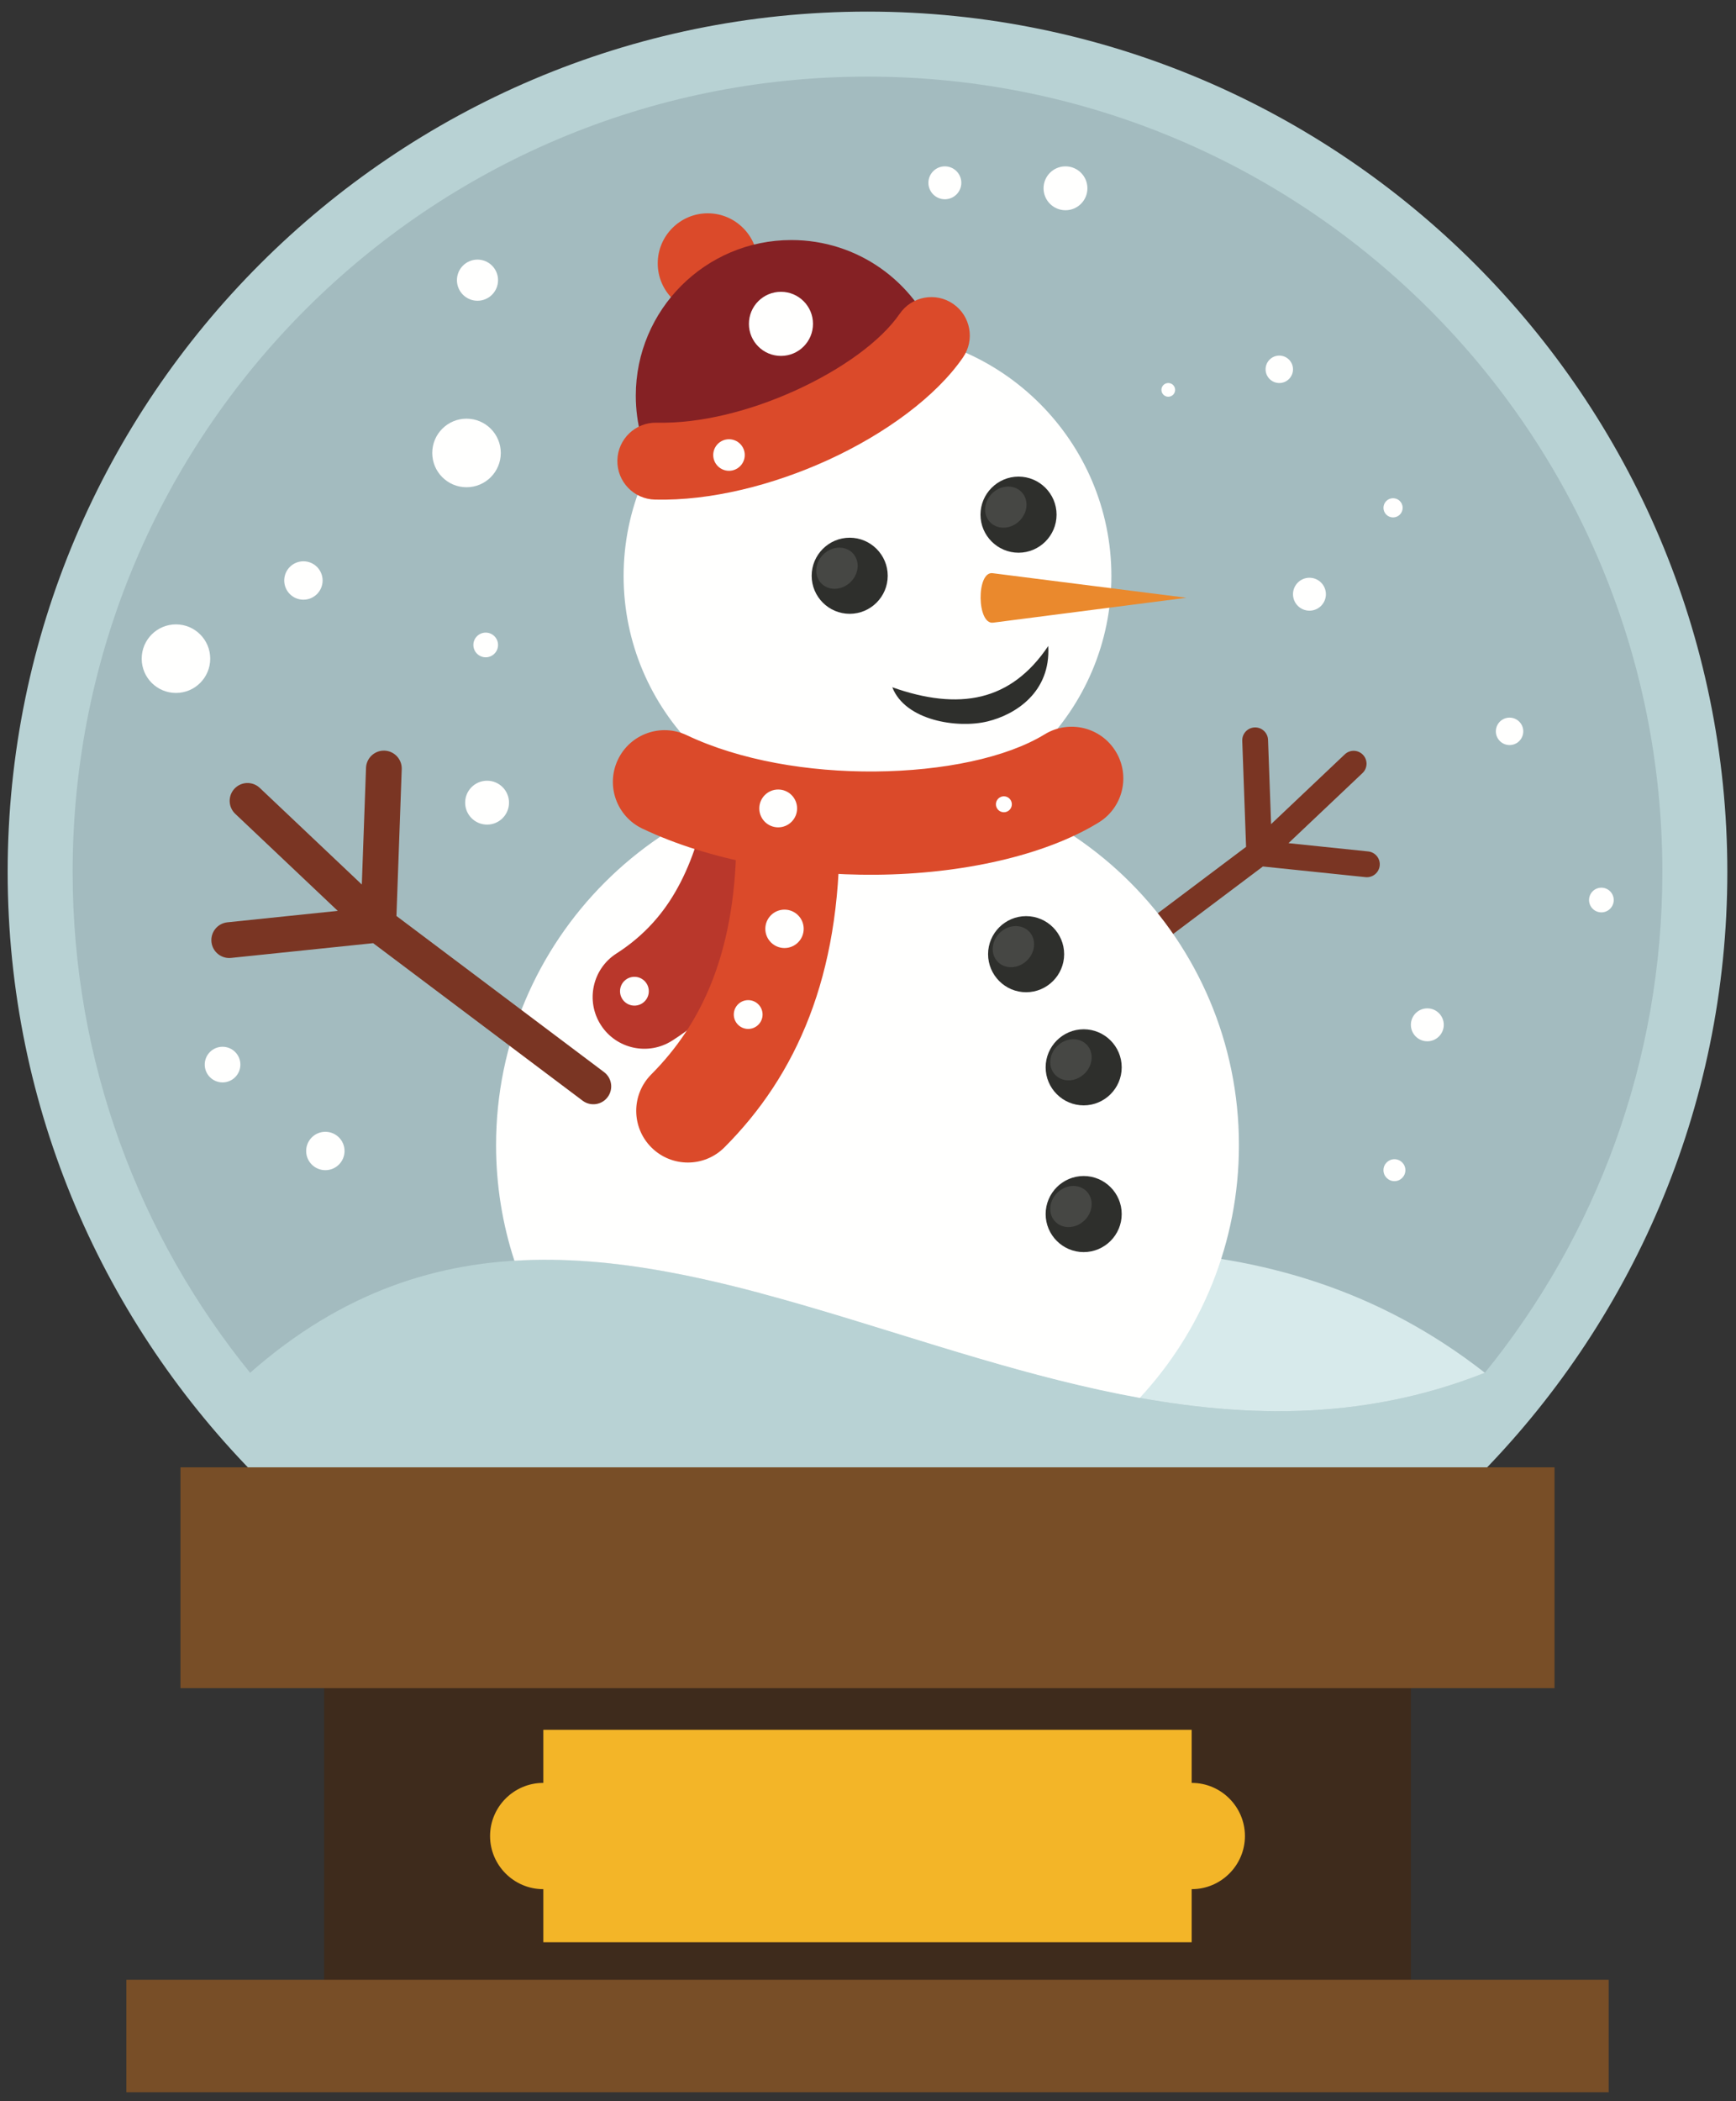 <?xml version="1.0" encoding="UTF-8"?>
<!DOCTYPE svg PUBLIC "-//W3C//DTD SVG 1.1//EN" "http://www.w3.org/Graphics/SVG/1.1/DTD/svg11.dtd">
<svg version="1.1" xmlns="http://www.w3.org/2000/svg" xmlns:xlink="http://www.w3.org/1999/xlink" x="0" y="0" width="453" height="548" viewBox="0, 0, 453, 548">
  <rect x="0" y="0" width="453" height="548" fill="#333333" stroke="none"/>
  <g id="Layer_1">
    <path d="M226.372,451.765 C349.948,451.765 450.739,350.974 450.739,227.398 C450.739,103.817 349.948,3.026 226.372,3.026 C102.792,3.026 2,103.817 2,227.398 C2,350.974 102.792,451.765 226.372,451.765" fill="#B8D2D4"/>
    <path d="M226.37,19.982 C340.92,19.982 433.784,112.845 433.784,227.398 C433.784,276.91 416.423,322.367 387.47,358.027 C272.203,403.806 161.939,272.906 65.268,358.027 C36.315,322.367 18.956,276.91 18.956,227.398 C18.956,112.845 111.817,19.982 226.37,19.982" fill="#A3BBBF"/>
    <path d="M290.062,255.662 C288.575,256.778 286.465,256.478 285.349,254.988 C284.235,253.503 284.536,251.391 286.023,250.278 L325.158,220.862 L324.16,193.202 C324.092,191.343 325.546,189.782 327.406,189.718 C329.265,189.651 330.827,191.104 330.89,192.965 L331.683,214.937 L350.918,196.735 C352.267,195.46 354.395,195.519 355.669,196.868 C356.947,198.218 356.886,200.344 355.539,201.62 L336.221,219.901 L357.015,222.058 C358.868,222.248 360.215,223.903 360.026,225.756 C359.835,227.605 358.181,228.953 356.33,228.764 L329.546,225.985 L290.062,255.662" fill="#7A3523"/>
    <path d="M387.47,358.027 C322.326,383.9 258.781,353.347 198.385,337.242 C265.741,323.361 332.019,314.66 387.47,358.027" fill="#D7EAEB"/>
    <path d="M226.372,213.87 C261.422,213.87 290.01,185.281 290.01,150.229 C290.01,115.177 261.422,86.589 226.372,86.589 C191.317,86.589 162.728,115.177 162.728,150.229 C162.728,185.281 191.317,213.87 226.372,213.87" fill="#FFFFFE"/>
    <path d="M226.37,201.733 C279.899,201.733 323.293,245.128 323.293,298.656 C323.293,324.113 313.474,347.275 297.421,364.57 C240.798,354.4 186.033,325.589 134.231,328.802 C131.129,319.314 129.446,309.181 129.446,298.656 C129.446,245.128 172.84,201.733 226.37,201.733" fill="#FFFFFE"/>
    <path d="M184.175,210.821 C185.721,203.529 192.884,198.871 200.173,200.417 C207.465,201.963 212.121,209.129 210.575,216.419 C207.677,229.975 203.084,240.926 197.187,249.867 C191.057,259.16 183.68,266.098 175.426,271.384 C169.158,275.407 160.811,273.589 156.786,267.318 C152.763,261.047 154.582,252.703 160.854,248.678 C166.166,245.276 170.866,240.883 174.693,235.083 C178.752,228.926 181.993,221.012 184.175,210.821" fill="#B9372B"/>
    <path d="M272.617,191.508 C278.973,187.628 287.273,189.639 291.149,195.996 C295.03,202.352 293.021,210.651 286.662,214.53 C272.559,223.167 250.955,227.945 228.553,228.137 C207.53,228.315 185.343,224.511 167.659,216.122 C160.922,212.942 158.038,204.904 161.218,198.168 C164.396,191.43 172.434,188.547 179.171,191.726 C193.138,198.352 211.088,201.352 228.341,201.206 C246.089,201.054 262.591,197.648 272.617,191.508" fill="#DB4A2A"/>
    <path d="M192.141,217.164 C192.111,209.728 198.117,203.676 205.553,203.646 C212.988,203.618 219.041,209.624 219.07,217.058 C219.188,235.962 216.354,251.706 211.251,265.016 C205.981,278.765 198.345,289.908 189.053,299.221 C183.805,304.499 175.27,304.523 169.993,299.273 C164.714,294.025 164.691,285.491 169.939,280.212 C176.651,273.484 182.177,265.406 186.012,255.406 C190.015,244.965 192.233,232.426 192.141,217.164" fill="#DB4A2A"/>
    <path d="M184.686,81.74 C191.876,81.74 197.739,75.876 197.739,68.685 C197.739,61.494 191.876,55.63 184.686,55.63 C177.495,55.63 171.63,61.494 171.63,68.685 C171.63,75.876 177.495,81.74 184.686,81.74" fill="#DB4A2A"/>
    <path d="M206.5,62.606 C223.839,62.606 238.635,73.477 244.452,88.775 C243.78,89.339 243.171,90.003 242.649,90.759 C237.697,97.964 227.514,105.271 215.499,110.744 C203.82,116.064 190.714,119.457 179.217,119.178 C175.924,119.107 172.965,120.631 171.082,123.044 C167.788,117.176 165.907,110.408 165.907,103.198 C165.907,80.781 184.08,62.606 206.5,62.606" fill="#852124"/>
    <path d="M234.782,81.818 C237.928,77.259 244.176,76.113 248.733,79.26 C253.292,82.404 254.436,88.651 251.292,93.212 C244.321,103.347 231.085,113.13 215.923,120.038 C201.69,126.521 185.463,130.649 170.909,130.298 C165.371,130.176 160.979,125.588 161.101,120.047 C161.221,114.509 165.812,110.116 171.351,110.238 C182.846,110.516 195.953,107.122 207.631,101.803 C219.646,96.33 229.827,89.022 234.782,81.818" fill="#DB4A2A"/>
    <path d="M265.781,144.152 C271.248,144.152 275.706,139.693 275.706,134.228 C275.706,128.762 271.248,124.303 265.781,124.303 C260.314,124.303 255.854,128.762 255.854,134.228 C255.854,139.693 260.314,144.152 265.781,144.152" fill="#2E2F2C"/>
    <path d="M263.089,126.896 C266.051,126.896 268.173,129.297 267.828,132.26 C267.478,135.222 264.795,137.625 261.833,137.625 C258.871,137.625 256.75,135.222 257.096,132.26 C257.443,129.297 260.126,126.896 263.089,126.896" fill="#464744"/>
    <path d="M221.723,160.086 C227.188,160.086 231.648,155.63 231.648,150.162 C231.648,144.695 227.188,140.237 221.723,140.237 C216.255,140.237 211.799,144.695 211.799,150.162 C211.799,155.63 216.255,160.086 221.723,160.086" fill="#2E2F2C"/>
    <path d="M219.03,142.829 C221.992,142.829 224.114,145.231 223.768,148.194 C223.419,151.157 220.736,153.561 217.773,153.561 C214.811,153.561 212.691,151.157 213.037,148.194 C213.384,145.231 216.067,142.829 219.03,142.829" fill="#464744"/>
    <path d="M309.594,155.899 L259.151,162.392 C254.886,162.943 254.748,148.949 259.017,149.49 L309.594,155.899" fill="#EA892D"/>
    <path d="M257.676,188.155 C249.859,190.051 236.246,187.964 232.837,179.24 C241.451,182.295 249.272,183.26 256.092,181.606 C262.768,179.986 268.637,175.784 273.533,168.476 C274.233,180.575 264.923,186.397 257.676,188.155" fill="#2E2F2C"/>
    <path d="M267.758,258.78 C273.225,258.78 277.683,254.323 277.683,248.855 C277.683,243.389 273.225,238.931 267.758,238.931 C262.292,238.931 257.834,243.389 257.834,248.855 C257.834,254.323 262.292,258.78 267.758,258.78" fill="#2E2F2C"/>
    <path d="M265.067,241.523 C268.029,241.523 270.151,243.925 269.804,246.889 C269.458,249.851 266.773,252.252 263.809,252.252 C260.847,252.252 258.727,249.851 259.074,246.889 C259.419,243.925 262.105,241.523 265.067,241.523" fill="#464744"/>
    <path d="M282.78,288.286 C288.246,288.286 292.704,283.828 292.704,278.362 C292.704,272.896 288.246,268.438 282.78,268.438 C277.313,268.438 272.855,272.896 272.855,278.362 C272.855,283.828 277.313,288.286 282.78,288.286" fill="#2E2F2C"/>
    <path d="M280.087,271.03 C283.05,271.03 285.172,273.431 284.825,276.393 C284.479,279.358 281.794,281.759 278.83,281.759 C275.869,281.759 273.748,279.358 274.095,276.393 C274.441,273.431 277.125,271.03 280.087,271.03" fill="#464744"/>
    <path d="M282.78,326.556 C288.246,326.556 292.704,322.097 292.704,316.63 C292.704,311.166 288.246,306.707 282.78,306.707 C277.313,306.707 272.855,311.166 272.855,316.63 C272.855,322.097 277.313,326.556 282.78,326.556" fill="#2E2F2C"/>
    <path d="M280.087,309.298 C283.05,309.298 285.172,311.701 284.825,314.664 C284.479,317.628 281.794,320.029 278.83,320.029 C275.869,320.029 273.748,317.628 274.095,314.664 C274.441,311.701 277.125,309.298 280.087,309.298" fill="#464744"/>
    <path d="M152.033,287.066 C154.093,288.611 157.012,288.193 158.558,286.135 C160.104,284.076 159.686,281.154 157.626,279.609 L103.451,238.891 L104.83,200.597 C104.921,198.023 102.908,195.862 100.334,195.772 C97.761,195.681 95.601,197.694 95.511,200.268 L94.415,230.687 L67.787,205.489 C65.919,203.722 62.973,203.806 61.206,205.671 C59.439,207.539 59.521,210.485 61.388,212.252 L88.132,237.557 L59.344,240.544 C56.78,240.807 54.914,243.098 55.177,245.661 C55.44,248.226 57.731,250.091 60.294,249.828 L97.372,245.98 L152.033,287.066" fill="#7A3523"/>
    <path d="M58.074,273.001 C60.642,273.001 62.724,275.082 62.724,277.649 C62.724,280.217 60.642,282.297 58.074,282.297 C55.506,282.297 53.425,280.217 53.425,277.649 C53.425,275.082 55.506,273.001 58.074,273.001 z M79.175,146.389 C81.941,146.389 84.184,148.631 84.184,151.396 C84.184,154.162 81.941,156.404 79.175,156.404 C76.41,156.404 74.169,154.162 74.169,151.396 C74.169,148.631 76.41,146.389 79.175,146.389 z M121.735,109.193 C126.674,109.193 130.677,113.198 130.677,118.134 C130.677,123.072 126.674,127.075 121.735,127.075 C116.798,127.075 112.795,123.072 112.795,118.134 C112.795,113.198 116.798,109.193 121.735,109.193 z M126.743,164.988 C128.522,164.988 129.962,166.43 129.962,168.207 C129.962,169.986 128.522,171.425 126.743,171.425 C124.967,171.425 123.524,169.986 123.524,168.207 C123.524,166.43 124.967,164.988 126.743,164.988 z M333.827,92.742 C335.8,92.742 337.402,94.342 337.402,96.319 C337.402,98.292 335.8,99.895 333.827,99.895 C331.851,99.895 330.25,98.292 330.25,96.319 C330.25,94.342 331.851,92.742 333.827,92.742 z M363.511,129.937 C364.894,129.937 366.015,131.059 366.015,132.442 C366.015,133.825 364.894,134.945 363.511,134.945 C362.128,134.945 361.007,133.825 361.007,132.442 C361.007,131.059 362.128,129.937 363.511,129.937 z M393.912,187.163 C395.886,187.163 397.489,188.763 397.489,190.739 C397.489,192.714 395.886,194.316 393.912,194.316 C391.936,194.316 390.335,192.714 390.335,190.739 C390.335,188.763 391.936,187.163 393.912,187.163 z M372.453,262.986 C374.823,262.986 376.745,264.905 376.745,267.277 C376.745,269.647 374.823,271.569 372.453,271.569 C370.083,271.569 368.16,269.647 368.16,267.277 C368.16,264.905 370.083,262.986 372.453,262.986 z M363.869,302.327 C365.45,302.327 366.73,303.608 366.73,305.187 C366.73,306.769 365.45,308.048 363.869,308.048 C362.29,308.048 361.007,306.769 361.007,305.187 C361.007,303.608 362.29,302.327 363.869,302.327 z M417.875,231.512 C419.652,231.512 421.094,232.953 421.094,234.731 C421.094,236.508 419.652,237.949 417.875,237.949 C416.096,237.949 414.655,236.508 414.655,234.731 C414.655,232.953 416.096,231.512 417.875,231.512 z M341.694,150.681 C344.065,150.681 345.986,152.604 345.986,154.974 C345.986,157.345 344.065,159.266 341.694,159.266 C339.325,159.266 337.402,157.345 337.402,154.974 C337.402,152.604 339.325,150.681 341.694,150.681 z M278.031,43.386 C281.193,43.386 283.753,45.946 283.753,49.108 C283.753,52.268 281.193,54.831 278.031,54.831 C274.871,54.831 272.309,52.268 272.309,49.108 C272.309,45.946 274.871,43.386 278.031,43.386 z M246.557,43.386 C248.927,43.386 250.85,45.306 250.85,47.675 C250.85,50.047 248.927,51.969 246.557,51.969 C244.187,51.969 242.266,50.047 242.266,47.675 C242.266,45.306 244.187,43.386 246.557,43.386 z M304.855,99.895 C305.842,99.895 306.645,100.695 306.645,101.683 C306.645,102.67 305.842,103.471 304.855,103.471 C303.868,103.471 303.068,102.67 303.068,101.683 C303.068,100.695 303.868,99.895 304.855,99.895 z M203.786,76.105 C208.403,76.105 212.146,79.847 212.146,84.465 C212.146,89.082 208.403,92.824 203.786,92.824 C199.168,92.824 195.426,89.082 195.426,84.465 C195.426,79.847 199.168,76.105 203.786,76.105 z M203.065,205.91 C205.788,205.91 207.998,208.117 207.998,210.842 C207.998,213.566 205.788,215.775 203.065,215.775 C200.339,215.775 198.132,213.566 198.132,210.842 C198.132,208.117 200.339,205.91 203.065,205.91 z M127.101,203.615 C130.262,203.615 132.824,206.175 132.824,209.337 C132.824,212.498 130.262,215.06 127.101,215.06 C123.94,215.06 121.377,212.498 121.377,209.337 C121.377,206.175 123.94,203.615 127.101,203.615 z M45.915,162.842 C50.852,162.842 54.856,166.845 54.856,171.783 C54.856,176.722 50.852,180.724 45.915,180.724 C40.977,180.724 36.974,176.722 36.974,171.783 C36.974,166.845 40.977,162.842 45.915,162.842 z M261.956,207.679 C263.105,207.679 264.036,208.611 264.036,209.76 C264.036,210.908 263.105,211.84 261.956,211.84 C260.806,211.84 259.876,210.908 259.876,209.76 C259.876,208.611 260.806,207.679 261.956,207.679 z M195.236,260.839 C197.309,260.839 198.99,262.52 198.99,264.595 C198.99,266.667 197.309,268.349 195.236,268.349 C193.16,268.349 191.479,266.667 191.479,264.595 C191.479,262.52 193.16,260.839 195.236,260.839 z M204.711,237.234 C207.477,237.234 209.719,239.476 209.719,242.242 C209.719,245.007 207.477,247.249 204.711,247.249 C201.946,247.249 199.707,245.007 199.707,242.242 C199.707,239.476 201.946,237.234 204.711,237.234 z M165.55,254.758 C167.624,254.758 169.303,256.44 169.303,258.515 C169.303,260.587 167.624,262.271 165.55,262.271 C163.474,262.271 161.794,260.587 161.794,258.515 C161.794,256.44 163.474,254.758 165.55,254.758 z M190.227,114.559 C192.499,114.559 194.341,116.4 194.341,118.672 C194.341,120.943 192.499,122.784 190.227,122.784 C187.957,122.784 186.113,120.943 186.113,118.672 C186.113,116.4 187.957,114.559 190.227,114.559 z M124.598,67.705 C127.56,67.705 129.963,70.107 129.963,73.071 C129.963,76.034 127.56,78.437 124.598,78.437 C121.636,78.437 119.235,76.034 119.235,73.071 C119.235,70.107 121.636,67.705 124.598,67.705 z M84.898,295.175 C87.664,295.175 89.906,297.418 89.906,300.181 C89.906,302.947 87.664,305.187 84.898,305.187 C82.132,305.187 79.89,302.947 79.89,300.181 C79.89,297.418 82.132,295.175 84.898,295.175" fill="#FFFFFE"/>
    <path d="M84.577,428.32 L368.165,428.32 L368.165,531.543 L84.577,531.543 z" fill="#3E2B1C"/>
    <path d="M47.092,382.685 L405.648,382.685 L405.648,440.273 L47.092,440.273 z" fill="#784E27"/>
    <path d="M32.966,516.332 L419.774,516.332 L419.774,545.666 L32.966,545.666 z" fill="#784E27"/>
    <path d="M141.779,451.138 L310.961,451.138 L310.961,464.99 L311.006,464.99 C318.625,464.99 324.859,471.224 324.859,478.843 C324.859,486.463 318.625,492.697 311.006,492.697 L310.961,492.697 L310.961,506.55 L141.779,506.55 L141.779,492.697 L141.733,492.697 C134.115,492.697 127.88,486.463 127.88,478.843 C127.88,471.224 134.115,464.99 141.733,464.99 L141.779,464.99 L141.779,451.138" fill="#F3B528"/>
  </g>
</svg>
